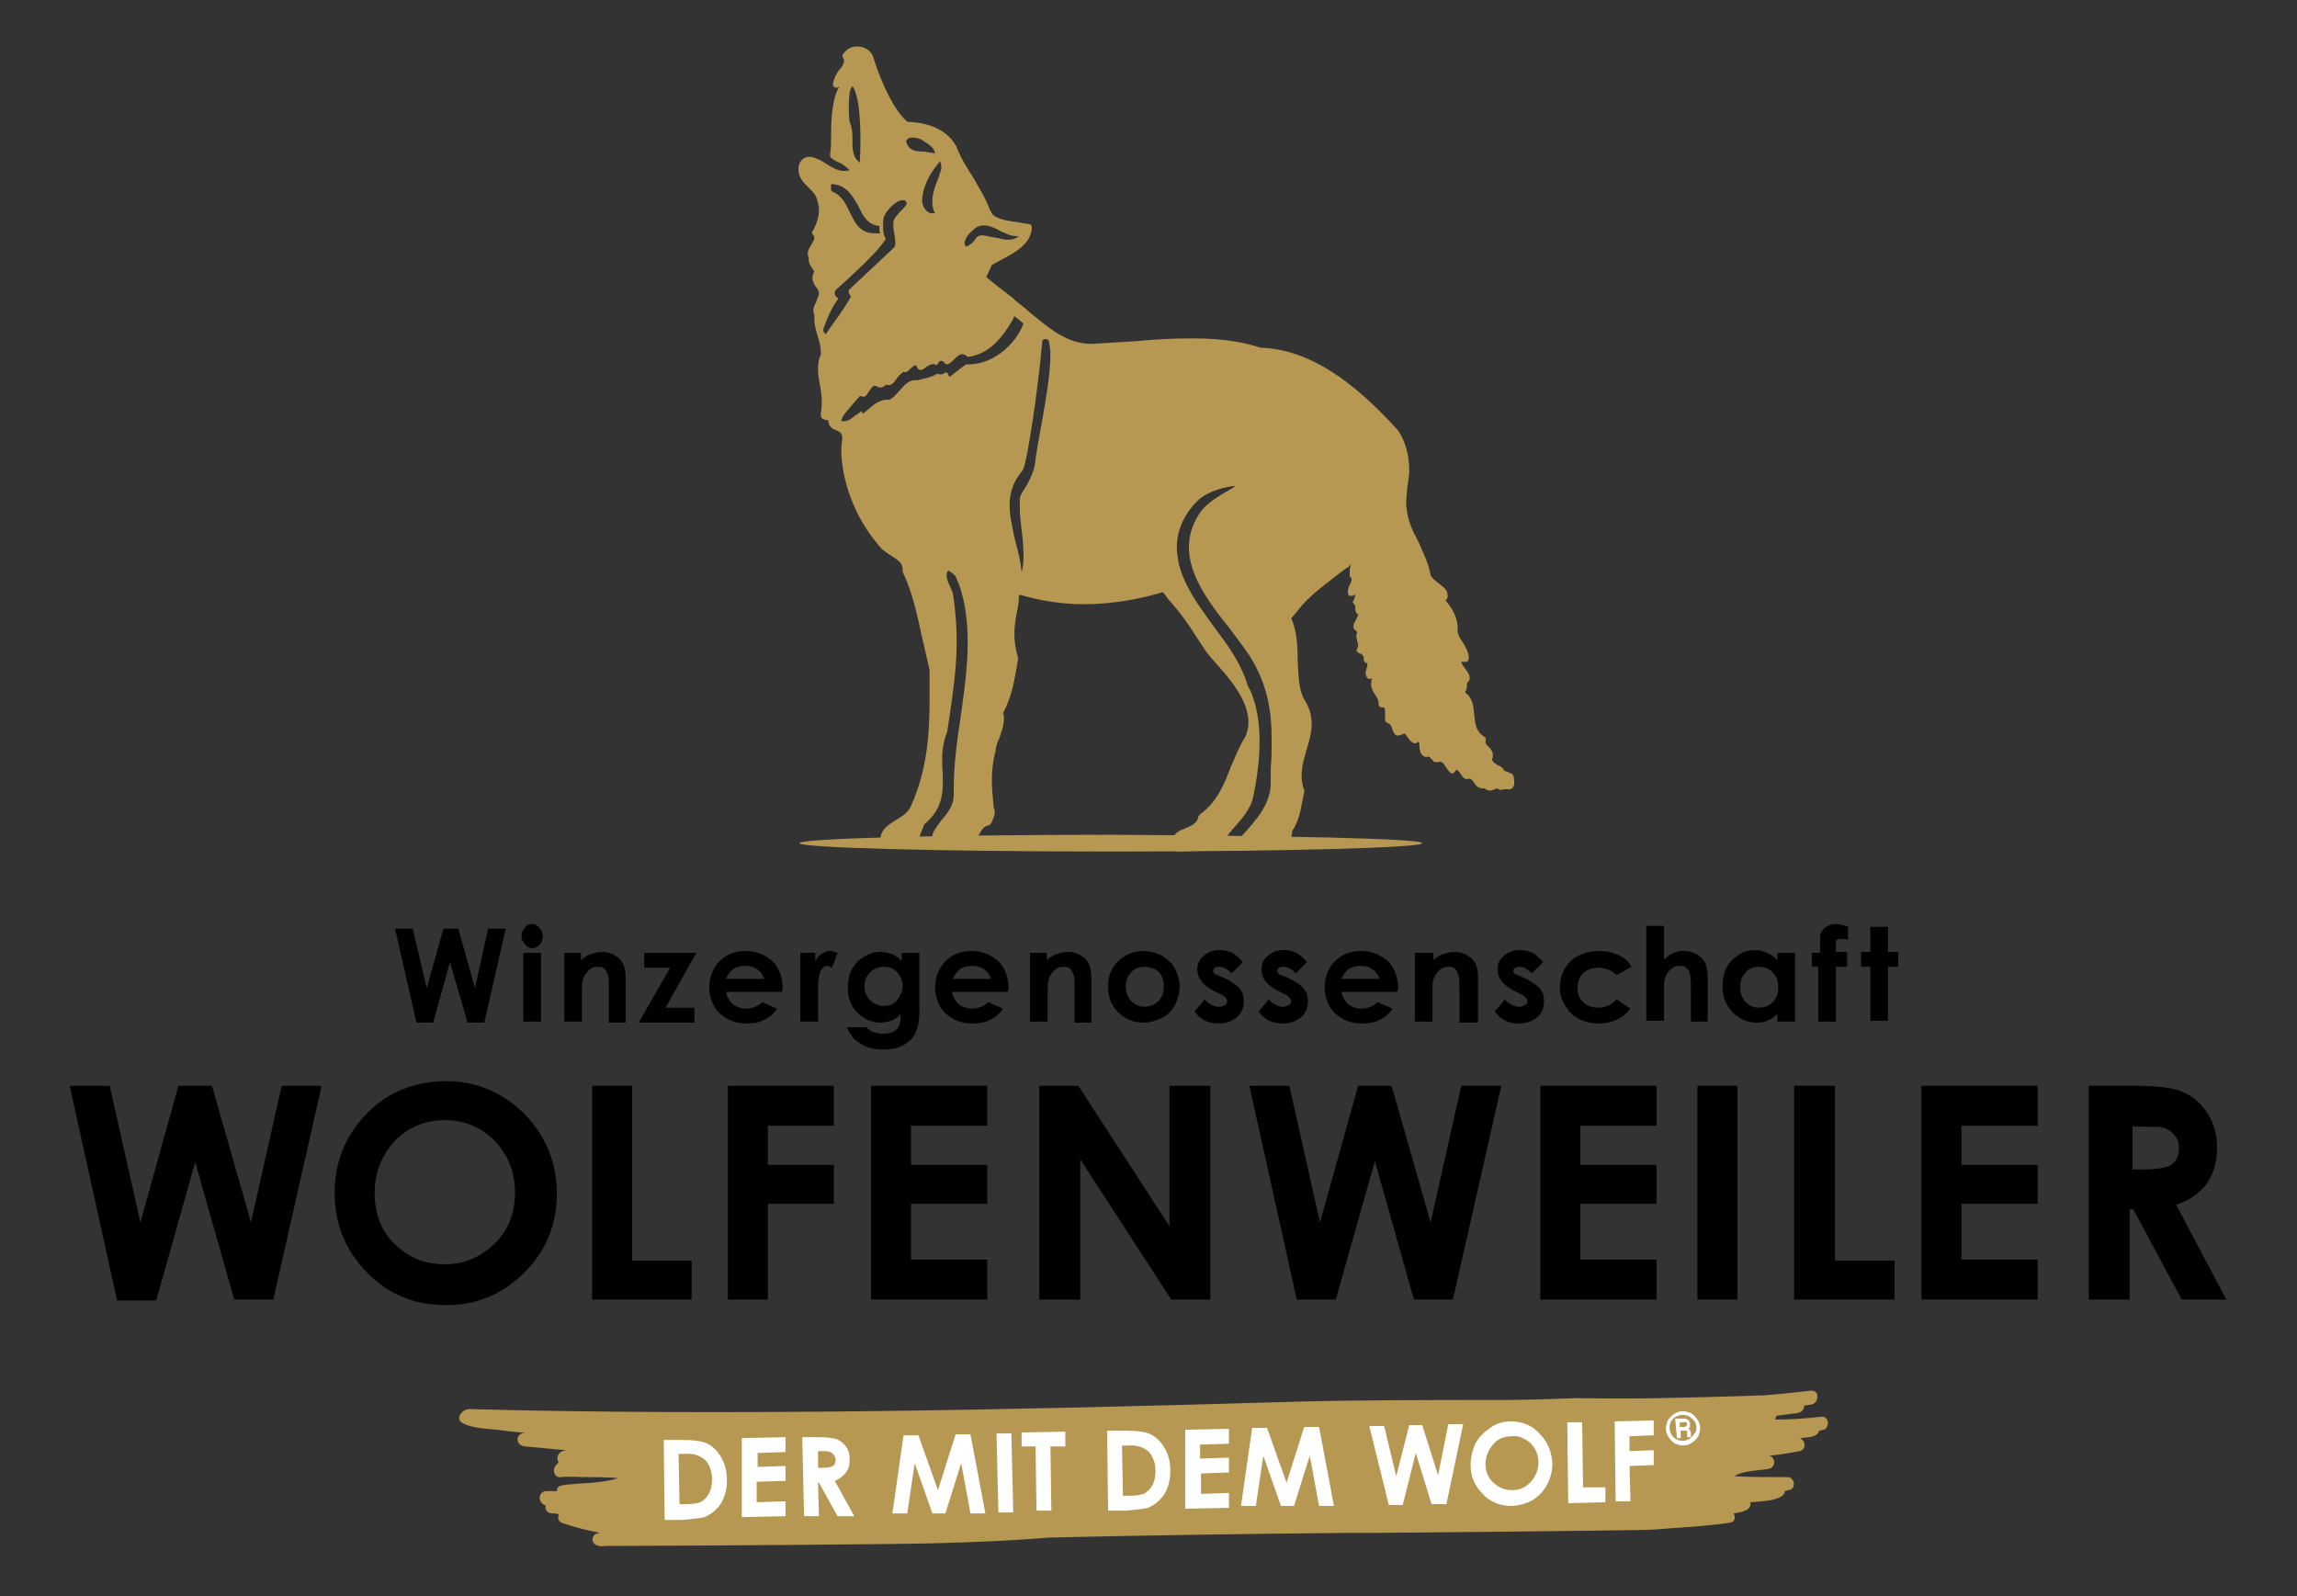 <?xml version="1.0" encoding="utf-8"?>
<!-- Generator: Adobe Illustrator 24.1.3, SVG Export Plug-In . SVG Version: 6.00 Build 0)  -->
<svg version="1.1" id="Ebene_1" xmlns="http://www.w3.org/2000/svg" xmlns:xlink="http://www.w3.org/1999/xlink" x="0px" y="0px"
	 viewBox="0 0 247.1 171.7" style="enable-background:new 0 0 247.1 171.7;" xml:space="preserve">
<rect x="0" y="0" width="247.1" height="171.7" fill="#333333" stroke="none"/>
<style type="text/css">
	.st0{fill:#B69853;}
	.st1{fill:#FFFFFF;}
</style>
<path class="st0" d="M195.9,152.4c-1.6,0.2-3.3,0.3-5,0.3c0.1-0.1,0.2-0.3,0.2-0.4c0.8-0.1,1.5-0.2,2.3-0.3c0.5-0.1,0.7-0.5,0.7-0.8
	c0.2,0,0.5-0.1,0.7-0.1c0.9-0.1,1-1.6,0-1.5c-1,0.1-3.5,0.4-5,0.5c0,0,0,0,0,0c-9.8,0.3-13,0.4-20.2,0.3c0,0-5.2,0.2-7.5,0.2
	c-8.8,0-16.2,0-23.4,0.2c-29.9,0.9-61.1,1.5-87.3,0.8c-0.4,0-1-0.1-1.4,0.1c-0.6,0.3-0.9,1.1-0.2,1.4c0.9,0.5,2.5,0.6,3.6,0.7
	c1.1,0.1,2,0.3,3.1,0.3c-1.1,0.1-1.1,1.4,0,1.5c1.5,0.1,2.9,0.3,4.4,0.4c-0.1,0-0.3,0.1-0.4,0.1c-0.5,0.2-0.7,0.8-0.4,1.2
	c-0.2,0.2-0.4,0.4-0.5,0.7c-0.1,0.4,0.2,1,0.7,0.9c1-0.1,2.1,0,3,0c0.3,0,0.7,0,1,0c0.6,0,2.1,0.1,2.2,0.1c-0.9,0.3-1.8,0.4-2.8,0.5
	c-1.2,0.1-2.2,0.1-3.3,0.3c-0.4,0.1-0.5,0.3-0.5,0.6c-0.4,0-0.7,0-1.1,0c-0.9,0-1,1.2-0.2,1.5c0,0,0.1,0,0.1,0
	c-0.1,0.5,0.2,0.9,0.7,0.9c0.2,0,0.5,0,0.7,0.1c-0.1,0.3-0.1,0.7,0.3,0.9c1.4,0.5,2.7,0.8,4.2,1.1c0,0-0.1,0-0.1,0
	c-1,0.1-1,1.2-0.1,1.4c0.2,0,0.4,0.1,0.6,0c8.8,0,34.3-0.2,35.9-0.3c4.2-0.1,8.3-0.3,12-0.6c8.4-0.2,20.3-0.4,31.8-0.5c1,0,2,0,3,0
	c11-0.1,21.4-0.2,27.8-0.3c1.7,0,3.2-0.1,4.2-0.2c1.6-0.1,4.4-0.3,6.4-0.6c0.6-0.1,0.6-0.6,0.4-1c0.2,0,0.4-0.1,0.6-0.1
	c1.4-0.3,1.2-0.9,1.2-1.1c1.1-0.1,2.2-0.1,3.1-0.5c0.4-0.2,0.6-0.4,0.6-0.7c0.3-0.1,0.5-0.1,0.7-0.2c0.5-0.3,0.3-1.3-0.4-1.3
	c-1.4,0-4.2,0-5.7-0.1c0.8-0.6,2.6-0.6,3.7-0.8c0.8-0.2,0.7-1.3,0-1.4c1.1-0.1,2.2-0.3,3.3-0.5c0.8-0.2,0.6-1.2,0-1.4
	c0.3,0,0.8-0.1,1.1-0.1c0.5-0.1,0.9-0.3,1-0.7c0.3,0,0.1,0,0.4-0.1C196.8,153.8,196.9,152.3,195.9,152.4z"/>
<g>
	<path d="M7.5,116.8h4.3l3.3,14.7l4.1-14.7h3.6l4.2,14.7l3.3-14.7h4.3l-5.2,23h-4.2L21,125l-4.2,14.9h-4.2L7.5,116.8z"/>
	<path d="M48,116.3c3.3,0,6,1.2,8.4,3.5c2.3,2.4,3.5,5.2,3.5,8.6c0,3.4-1.2,6.2-3.5,8.5c-2.3,2.3-5.1,3.5-8.4,3.5
		c-3.5,0-6.3-1.2-8.6-3.6c-2.3-2.4-3.4-5.2-3.4-8.5c0-2.2,0.5-4.2,1.6-6.1c1.1-1.8,2.5-3.3,4.4-4.4C43.8,116.8,45.8,116.3,48,116.3z
		 M47.9,120.5c-2.1,0-3.9,0.7-5.4,2.2c-1.4,1.5-2.2,3.4-2.2,5.6c0,2.5,0.9,4.6,2.7,6c1.4,1.2,3,1.7,4.9,1.7c2.1,0,3.8-0.8,5.3-2.2
		c1.5-1.5,2.2-3.3,2.2-5.5c0-2.2-0.7-4-2.2-5.6C51.8,121.3,50,120.5,47.9,120.5z"/>
	<path d="M63.7,116.8H68v18.8h6.4v4.2H63.7V116.8z"/>
	<path d="M78.3,116.8h11.4v4.3h-7.1v4.2h7.1v4.2h-7.1v10.3h-4.3V116.8z"/>
	<path d="M93.7,116.8h12.5v4.3h-8.2v4.2h8.2v4.2h-8.2v6h8.2v4.3H93.7V116.8z"/>
	<path d="M111.8,116.8h4.2l9.8,15.1v-15.1h4.4v23H126l-9.8-15.1v15.1h-4.4V116.8z"/>
	<path d="M134.4,116.8h4.3l3.3,14.7l4.1-14.7h3.6l4.2,14.7l3.3-14.7h4.3l-5.2,23h-4.2l-4.2-14.9l-4.2,14.9h-4.2L134.4,116.8z"/>
	<path d="M165.7,116.8h12.5v4.3H170v4.2h8.2v4.2H170v6h8.2v4.3h-12.5V116.8z"/>
	<path d="M182.6,116.8h4.3v23h-4.3V116.8z"/>
	<path d="M193,116.8h4.4v18.8h6.4v4.2H193V116.8z"/>
	<path d="M206.7,116.8h12.5v4.3H211v4.2h8.2v4.2H211v6h8.2v4.3h-12.5V116.8z"/>
	<path d="M224.9,116.8h4.6c2.5,0,4.3,0.2,5.4,0.7c1.1,0.5,1.9,1.2,2.6,2.3c0.7,1.1,1,2.3,1,3.7c0,1.5-0.4,2.8-1.1,3.8
		c-0.7,1-1.8,1.8-3.3,2.3l5.4,10.2h-4.8l-5.2-9.7h-0.4v9.7h-4.4V116.8z M229.3,125.8h1.4c1.4,0,2.3-0.2,2.9-0.5
		c0.5-0.4,0.8-1,0.8-1.8c0-0.5-0.1-0.9-0.4-1.3c-0.3-0.4-0.6-0.6-1-0.8c-0.4-0.2-1.2-0.2-2.4-0.2h-1.2V125.8z"/>
</g>
<g>
	<path class="st0" d="M162.7,83.3c-0.1-0.1-0.6-0.3-0.9-0.4c-0.1-0.3-0.4-0.5-0.7-0.6c-0.3-0.2-0.5-0.3-0.6-0.6
		c0.1-0.2,0.1-0.3,0.1-0.5c0-0.4-0.3-0.7-0.5-0.9c-0.2-0.2-0.3-0.3-0.3-0.5c0,0,0,0,0-0.1c0.1-0.2,0-0.4-0.2-0.5
		c-0.8-0.5-0.9-1.3-1-2.2c-0.1-0.9-0.1-1.9-1-2.5c0.1-0.2,0.2-0.4,0.2-0.6c0-0.1,0-0.3,0-0.4c0.1-0.1,0.3-0.3,0.3-0.5
		c0,0,0-0.1,0-0.1c0-0.3-0.2-0.6-0.5-1c-0.2-0.3-0.4-0.5-0.4-0.7c0,0,0.1,0,0.1,0l0.3,0c0.1,0,0.2,0,0.3-0.1
		c0.1-0.1,0.1-0.2,0.1-0.3c0-0.7-0.4-1.3-0.7-1.8c-0.3-0.4-0.5-0.8-0.5-1.2c0-0.1,0-0.1,0-0.3c0-1.1-0.6-2.1-1.3-2.9
		c0.2-0.2,0.3-0.4,0.2-0.7c0-0.5-0.5-0.8-1-1.2c-0.3-0.2-0.6-0.5-0.8-0.8c-0.2-1.3-0.8-2.4-1.3-3.6c-0.6-1.1-1.2-2.3-1.3-3.8
		c-0.1-0.6,0.1-1.9,0.1-2.1c0.1-0.7,0.2-1.3,0.2-1.8c0-1.6-0.4-3.1-1.2-4.3c-3.4-3.7-8.5-8.7-14.8-8.9c-2.1-0.7-4.5-1-7.4-1
		c-2,0-4,0.1-6,0.3c0,0-4.8,0.3-4.9,0.3c-2.3-0.1-3.9-1.2-6.4-3.3c-0.7-0.6-1.3-1.1-1.7-1.4l-0.3-0.3c-0.3-0.2-2.5-1.9-2.8-2.2
		c0.2-0.4,0.5-1.1,0.6-1.3l1.1-0.6c1.3-0.7,3.1-1.6,3.2-3.4c0-0.2-0.1-0.4-0.3-0.4c-0.2,0-1.2-0.2-1.2-0.2c-0.8-0.1-1.7-0.2-2.4-0.6
		c-0.4-0.2-0.4-0.4-0.6-0.7c-0.1-0.2-0.1-0.3-0.2-0.5c-0.4-1-1-1.9-1.6-3c-0.6-0.9-1.3-2-1.8-3.3c-0.9-1.7-2.7-2.6-5.3-2.7
		c-1.9-1.7-3.3-5.7-3.7-7.1c-0.3-0.6-0.9-1-1.7-1c-0.4,0-1,0.1-1.5,0.8c-0.1,0.1-0.1,0.3,0,0.4c0,0.1,0.1,0.2,0.1,0.3
		c0,0.3-0.2,0.7-0.5,1C89.9,8,89.7,8.5,89.6,9c0,0.2,0.1,0.4,0.2,0.4c0.2,0.1,0.4,0,0.5-0.1l0,0c-0.8,1.3-0.9,3.6-0.9,5.6
		c0,0.5,0,1.1-0.1,1.7c0,0.1,0,0.3,0.1,0.4c0.3,0.2,0.6,0.4,0.9,0.5c0.3,0.1,0.8,0.5,1.1,0.8c-1,0.3-1.7-0.2-2.4-0.6
		c-0.3-0.2-0.7-0.5-1.1-0.6c-0.6-0.3-1.3-0.4-1.8,0.3c-0.2,0.3-0.2,0.6-0.2,0.9c0,0.8,0.6,1.4,1.1,1.9c0.3,0.3,0.7,0.7,0.8,1
		c0.2,0.5,0.3,1,0.3,1.4c0,0.7-0.2,1.4-0.7,2.3c-0.1,0.1,0,0.3,0.1,0.4c0.1,0.1,0.1,0.2,0.1,0.3c0,0.2-0.2,0.5-0.3,0.7
		c-0.2,0.3-0.4,0.6-0.4,1c0,0.1,0,0.3,0.1,0.4c0,0.1,0,0.2,0,0.3c0,0.3,0.2,0.6,0.4,0.9l0.2,0.3c-0.1,0.2-0.2,0.4-0.2,0.7
		c0,0.4,0.2,0.7,0.4,1c0.2,0.2,0.3,0.5,0.3,0.7c0,0.2-0.1,0.3-0.2,0.6l-0.1,0.3c-0.1,0.2-0.3,0.5-0.3,0.9c0,0.1,0,0.3,0.1,0.4
		c0,0.2,0,0.3,0,0.5c0,0.7,0.2,1.3,0.4,2c0.2,0.6,0.3,1.1,0.3,1.7c0,0.1,0,0.1,0,0.2C88.1,38.5,88,39,88,39.7c0,0.6,0.1,1.1,0.2,1.7
		c0.1,0.5,0.2,1.2,0.2,1.8c0,0.4,0,0.8-0.1,1.2c0,0,0,0.1,0,0.1l0,0.2c0,0.2,0.1,0.3,0.3,0.4l0.3,0.1c0.1,0,0.2,0,0.2,0
		c0,0.7,0.5,1,0.9,1.1c0.4,0.2,0.6,0.3,0.6,0.8c0,0.4-0.1,0.8-0.1,1.2c0,3.4,1.5,7.4,3.9,10.2c0.4,0.6,0.9,0.9,1.5,1.3
		c0.8,0.5,1.2,0.8,1.2,1.5c0,0.1,0,0.1,0,0.2c1.1,2.3,1.6,4.8,2.1,7.1c0,0,0.8,3.4,0.8,3.5c0,1,0,2,0,3c0,3.6-0.2,7.6-2,11.6
		c-0.3,0.7-0.9,1.1-1.6,1.5c-0.8,0.5-1.7,1-1.7,2.2c0,0.2,0.2,0.4,0.4,0.4c0.4,0,2.4,0.1,2.5,0.1c0.3,0.1,0.5,0.1,0.7,0.1
		c0.1,0,0.2,0,0.2-0.1l0.1-0.4c0.1,0,0.2-0.1,0.2-0.2c0,0,0,0,0,0c0.1-0.2,0.2-0.5,0.3-0.8c0,0,0.3-0.7,0.3-0.8
		c2.1-1.7,2.1-3.7,2-5.7c-0.1-1.4-0.1-2.8,0.5-4.3l0.3-2c0.6-4.2,1.1-7.8,0.3-12.9l-0.2-0.5c-0.3-0.6-0.6-1.3-0.4-1.8
		c0,0,0.1-0.1,0.1-0.1c0.2,0,0.3,0.2,0.5,0.3c0,0,0.3,0.3,0.3,0.3c1,2.2,1.3,4.6,1.3,7.1c0,2.7-0.4,5.5-0.8,8.3
		c-0.4,2.6-0.7,5.1-0.7,7.3c0,0.3,0,0.5,0,0.8c0,1.1-0.6,1.9-1.3,2.7c-0.4,0.6-0.9,1.1-1,1.7h0c0,0.1-0.1,0.3-0.1,0.4l0,0.4
		c0.2,0,1,0,1.7,0.1c0.7,0,1.4,0.1,1.4,0.1c0.2,0,0.3,0.1,0.5,0.1c0.9,0,1.2-0.7,1.5-1.2c0.3-0.5,0.5-0.9,1-1c0.1,0,0.2-0.1,0.3-0.2
		c0.2-0.4,0.4-0.8,0.4-1.2c0-0.2,0-0.4-0.1-0.5c-0.1-1.1-0.2-2.1-0.2-3c0-1,0.1-2,0.4-3.1c0-0.5,0.2-0.9,0.4-1.4
		c0.2-0.6,0.5-1.3,0.5-2.1c0-0.2,0-0.4-0.1-0.6c1-1.8,1.3-3.9,1.6-5.7c0,0,0-0.1,0-0.1c0,0,0-0.1,0-0.1c0,0,0-0.1,0-0.1
		c-0.6-2.1-0.4-3.4,0-5.4c0,0,0.1-0.6,0.1-0.9c0-0.1,0.1-0.1,0-0.2c0,0,0,0,0,0c0,0,0-0.1,0-0.1c0-0.1,0.1-0.1,0.2-0.1
		c2,0.6,4.4,1,6.8,1c2.9,0,5.8-0.5,8.5-1.3c0.2,0.2,0.3,0.4,0.6,0.8c1.2,1.3,2.2,2.7,3,4c0,0,1.1,1.7,1.2,1.8l0.6,0.7
		c1.6,1.8,3.8,4.2,3.8,6.7c0,0.5-0.1,1-0.3,1.5c-0.7,1.1-1.1,2.2-1.6,3.3c-0.7,1.9-1.5,3.8-3.3,5.1c-0.1,0.1-0.2,0.2-0.2,0.3
		c-0.1,0.6-0.6,0.9-1.4,1.2c-0.7,0.3-1.4,0.6-1.4,1.5c0,0.1,0,0.5,0.1,0.7c0.1,0.2,0.3,0.3,0.4,0.3c0.1,0,2.4-0.1,3.6-0.1
		c0.6,0,1,0,1,0h0v-0.4c0.4-0.6,0.9-1.3,1.4-1.9c0.9-1,1.9-2.1,2.2-3.4c0.2-1,0.7-3.4,0.7-6c0-2.1-0.3-4.3-1.3-6.1
		c-0.7-2.4-2.2-4.4-3.7-6.4c-1.5-2.1-3.1-4.2-3.7-6.7c-0.1-0.6-0.2-1.1-0.2-1.7c0-1.9,0.8-3.6,2.2-5c0.9-0.9,2.4-1.4,3.8-1.6l0.3,0
		l-0.3,0.2c-1.2,0.7-2.9,1.6-3.6,2.8c-0.8,1.2-1.1,2.4-1.1,3.6c0,3,2.2,6,4.3,8.6c0.8,1.1,1.6,2.1,2.2,3c2,3.2,2.4,6,2.4,9.2
		c0,0.9,0,1.9-0.1,2.9l0,1.3c0,0.1,0,0.2,0,0.3c0,2.3-1.5,3.9-2.9,5.5c0,0-0.5,0.5-0.6,0.5c0,0-0.3,0.2-0.3,0.7l0,0
		c0,0.2,0.1,0.1,0.1,0.2l0.1,0.4c0.3,0,2.5-0.1,2.5-0.1s2.4-0.1,2.5-0.1c0.1,0,0.3-0.1,0.3-0.2c0.1-0.1,0.2-0.5,0.3-0.7
		c0.2-0.3,0.3-0.6,0.3-0.9c0,0,0-0.1,0-0.1c0.7-1,0.9-2.2,1.1-3.2c0,0,0.1-0.7,0.2-0.9c0-0.1,0-0.2,0-0.3c-0.6-1.6-0.1-3.1,0.3-4.5
		c0.5-1.6,0.9-3.3-0.2-5.1c-0.7-1.1-0.7-2.6-0.8-4.3c0-1.6-0.1-3.3-0.7-4.6c0,0,0.1-0.1,0.1-0.1c0.2-0.2,0.4-0.5,0.6-0.7
		c1-1.4,2.8-2.7,4.2-3.8c0,0,1-0.8,1.1-0.8c0,0,0,0,0,0c0.2-0.1,0.3-0.3,0.4-0.4c0,0.2-0.1,0.4-0.1,0.7l0,0.2c0,0,0,0.2,0,0.3
		c0,0.1,0,0.2,0.1,0.2c0.1,0.1,0.1,0.2,0.1,0.2c0,0.2-0.1,0.4-0.2,0.6c-0.1,0.2-0.2,0.5-0.2,0.7c0,0.1,0,0.2,0,0.2
		c0,0.1,0.1,0.3,0.3,0.3c0.1,0,0.3,0,0.4-0.1c0,0,0.1-0.1,0.1-0.1c0,0.1,0,0.3-0.1,0.4c0,0,0,0.2-0.1,0.3c-0.1,0.1-0.1,0.2,0,0.3
		c0,0,0,0.1,0.1,0.1c0,0.1,0.1,0.1,0.1,0.3c0,0,0,0.1,0,0.1c0,0.2,0,0.5,0.3,0.7l0,0.1c0,0,0,0,0,0l-0.2,0.4
		c-0.1,0.2-0.3,0.5-0.3,0.8c0,0.1,0,0.2,0.1,0.3c0.1,0.1,0.2,0.2,0.3,0.3c0,0.1-0.1,0.3-0.1,0.4c0,0.2,0.1,0.4,0.1,0.6
		c0.1,0.2,0.1,0.3,0.1,0.4c0,0,0,0.1-0.1,0.4c-0.1,0.1-0.1,0.2,0,0.3c0.1,0.1,0.2,0.2,0.3,0.2c0.1,0,0.2,0.1,0.3,0.2
		c0.1,0.1,0.1,0.2,0.1,0.4c0,0.2,0.1,0.3,0.2,0.4l0,0.1l0.1-0.1c0,0,0.1,0,0.1,0c0,0,0,0.1,0,0.1c0,0.1,0,0.3-0.1,0.5
		c0,0.2-0.1,0.3-0.1,0.5c0,0.2,0.1,0.3,0.1,0.4c0.1,0.2,0.3,0.3,0.5,0.2c0,0,0.1,0,0.1,0c-0.1,0.2-0.1,0.4-0.1,0.6
		c0,0.4,0.2,0.8,0.4,1.1c0.2,0.3,0.4,0.6,0.4,0.9c0,0,0,0.1,0,0.1c0,0.1,0,0.2,0.1,0.3c0.1,0.1,0.2,0.1,0.3,0.1c0,0,0.1,0,0.2,0
		c0.1,0.2,0.1,0.3,0.1,0.6l0,0.7c0,0.2,0.1,0.3,0.3,0.4c0.3,0.1,0.4,0.3,0.5,0.7c0,0,0.1,0.3,0.2,0.4c0.1,0.2,0.3,0.3,0.5,0.2
		c0.1,0,0.4-0.1,0.6-0.2c0.1,0.1,0.2,0.2,0.3,0.4l0.1,0.1c0.1,0.2,0.3,0.4,0.5,0.5c0.1,0.1,0.3,0.1,0.4,0c0.1-0.1,0.2-0.1,0.2-0.1
		c0.1,0.1,0.1,0.3,0.1,0.5c0,0.4,0.1,0.8,0.4,1c0.1,0.1,0.3,0.2,0.5,0.1c0.1,0,0.1,0,0.1,0c0.1,0,0.2,0.1,0.2,0.2
		c0,0,0.3,0.2,0.3,0.3c0.1,0.1,0.2,0.1,0.4,0.1c0.5-0.2,0.7,0.1,1,0.6c0,0,0.2,0.3,0.3,0.4c0.1,0.1,0.2,0.2,0.3,0.2
		c0.1,0,0.3-0.1,0.3-0.2l0.1-0.1c0,0,0.1-0.1,0.1-0.1c0.3,0.2,0.4,0.4,0.6,0.7c0,0,0,0.1,0.1,0.1c0.1,0.2,0.3,0.2,0.5,0.2
		c0.3-0.1,0.4,0,0.6,0.3c0.2,0.3,0.5,0.8,1.2,0.7c0.3,0.3,0.7,0.3,1.1,0.1c0.2-0.1,0.3-0.1,0.4,0c0.2,0.1,0.4,0.1,0.5,0
		c0,0,0,0,0.2,0l0.1,0c0.3,0,0.6,0.1,0.8-0.3c0.1-0.1,0.1-0.2,0.1-0.3C162.9,83.5,162.8,83.4,162.7,83.3z M104,25.5l0.2-0.3
		c0.4-0.4,0.8-0.8,1.2-0.9c0.8-0.2,1.6,0.2,2.3,0.6c0.5,0.2,1,0.5,1.6,0.5l0.3,0l-0.3,0.2c-0.6,0.3-1.3,0.2-2,0c0,0-0.6-0.1-0.6-0.1
		c-0.6-0.1-1.3-0.4-1.7,0.1c-0.3,0.5-0.7,0.8-1,0.9c-0.1,0-0.1,0-0.1,0C103.6,26.1,103.9,25.7,104,25.5z M101.1,17.3
		c0,0,0.3,0.6,0.1,1.1C101,18.8,101,19,101,19c-0.5,1.3-1,2.5-0.5,3.8l0.1,0.1c0,0-0.3,0.1-0.6,0c-0.3-0.1-0.6-0.5-0.7-0.8
		c0,0-0.1-0.2-0.1-0.5c0-1.3,0.7-2.8,1.8-4.1L101.1,17.3z M97.7,14.9c0.1-0.1,0.3-0.1,0.5-0.1c0.3,0,0.7,0.1,0.9,0.2l0.6,0.4
		c0.3,0.2,0.6,0.4,0.8,0.8l0.1,0.3l-1.2-0.2c-0.7,0-1.6,0-1.9-1C97.4,15.1,97.7,14.9,97.7,14.9z M91.4,13.1
		c-0.1-0.4-0.2-3.2,0.2-3.7l0.1-0.1l0.1,0.1c0.9,1.6,0.8,6.2,0.7,7.9l0,0.2l-0.1-0.1c-0.7-0.5-0.7-1.5-0.7-2.4c0-0.5,0-1.1-0.2-1.6
		L91.4,13.1z M89.5,19.8c1.6,0.1,2.2,1.3,2.8,2.3c0.5,1,0.9,2,2.2,2.2l0.1,0c0,0,0,0.2,0,0.4c0,0.2,0.1,0.4,0.1,0.4l-0.2,0
		c-0.2,0-0.2,0-0.4,0c-1.6,0-2.1-1.1-2.7-2.3C91,22,90.6,21,89.5,20.6c0,0,0,0,0,0c-0.1-0.1-0.1-0.2-0.1-0.2s0-0.4,0-0.5
		C89.4,19.8,89.5,19.8,89.5,19.8z M89.7,34.7L88.8,36c0,0,0-0.1-0.1-0.2c-0.1-0.1-0.2-0.2-0.1-0.5c0.4-1.1,0.8-2.1,1.6-3.2
		c-0.2-0.1-0.3-0.2-0.4-0.4c0,0,0-0.1,0-0.1c0-0.1,0-0.3,0.1-0.4l1-0.9c1.6-1.5,3.4-3.1,4.4-4.6C95.1,25.4,95,25,95,24.5
		c0-0.4,0-1,0.1-1.2l0.2-0.4c0.5-0.7,1.4-1.6,2.1-1.3l0.1,0.1c0.2,0.3-0.4,0.8-0.7,1.1l-0.5,0.6c-0.2,0.3-0.2,0.5-0.2,0.8
		c0,0.3,0,0.6,0.1,0.8c0,0.3,0.1,0.6,0.1,0.8c0,0.4,0.1,0.7-0.3,1c0,0-4.7,4.4-4.7,4.4c0,0.1,0,0.1,0,0.2c0,0.2,0.1,0.3,0.2,0.4
		l0,0.1l0,0.1C90.9,33,90.3,33.9,89.7,34.7z M103.9,39.2l-1.7,1.3l-0.1,0l-0.2-0.4c-0.1-0.1-0.3,0-0.4,0.1c-0.2,0.1-0.5,0.1-0.7,0
		c-0.4,0.3-0.9,0.4-1.3,0.5c0,0-0.7,0.2-0.8,0.2c-0.9-0.1-1.4,0.5-2,1.2c-0.3,0.3-0.6,0.7-1,0.9c-1-0.1-1.7,0.5-2.5,1.2l-0.4,0.3
		c0,0-0.1-0.2-0.1-0.3c-0.1,0.1-0.7,0.5-0.7,0.5c-0.4,0.3-0.8,0.7-1.4,0.6l-0.1,0l0-0.1c0.2-0.6,0.8-1.2,1.3-1.8l0.7-0.8l0.1,0
		c0.4,0.2,0.6,0,0.8-0.4c0.2-0.2,0.3-0.5,0.6-0.7l0.1,0l0.1,0c0.4,0.3,0.8,0.2,1.1-0.1l0,0l0.1,0c0.4,0.1,0.7-0.1,1-0.6
		c0.2-0.3,0.5-0.6,0.8-0.8l0,0l0,0c0.3,0.1,0.4,0,0.7-0.3c0.2-0.2,0.4-0.4,0.6-0.4l0.1,0l0,0.1c0.1,0.3,0.3,0.4,0.4,0.4
		c0.2,0,0.4-0.1,0.6-0.3c0.3-0.2,0.6-0.4,1-0.3c0.1,0.1,0.1,0.1,0.1,0.1c0.1,0,0.1-0.1,0.2-0.2c0.1-0.2,0.3-0.4,0.6-0.2
		c0.1,0.2,0.3,0.3,0.4,0.3c0.2,0,0.5-0.3,0.7-0.5c0.3-0.3,0.6-0.6,0.9-0.6c0.2,0,0.4,0.1,0.6,0.3c2.4-0.3,3.8-2.2,4.9-4.1
		c0-0.1,0.1-0.2,0.1-0.3c0.3,0.2,1,0.8,1,0.8C109.6,36.3,107.4,39.3,103.9,39.2z M112.1,45.3c-0.3,1.6-0.6,3.2-0.8,4.8v0
		c-0.2,0.9-0.6,1.7-1.1,2.5c0,0-0.5,0.7-0.5,1.1c0,0.3,0,0.4,0,0.8c0,0.8,0.1,1.7,0.2,2.5c0.1,0.8,0.2,1.7,0.2,2.6
		c0,0.6,0,1.3-0.2,1.9l0,0.1l0,0l-0.1-0.9c-0.2-1.2-0.4-1.7-0.7-3c-0.5-2.5-1.1-4.7,0.9-7.1c0.5-0.6,1.7-9.1,2.1-13.6
		c0,0,0-0.1,0-0.2c0-0.1,0.1-0.4,0.5-0.3c0.2,0,0.3,0.3,0.3,0.6c0,0,0.1,0.6,0.1,0.8C113,40.4,112.5,42.9,112.1,45.3z"/>
	<path class="st0" d="M153,90.7c0,0.5-15,0.9-33.5,0.9C101,91.6,86,91.2,86,90.7c0-0.5,15-0.9,33.5-0.9C138,89.9,153,90.2,153,90.7z
		"/>
</g>
<g>
	<path d="M42.5,99.9h1.9l1.5,6.4l1.8-6.4h1.6l1.8,6.4l1.4-6.4h1.9l-2.3,10.1h-1.8l-1.9-6.5l-1.8,6.5h-1.8L42.5,99.9z"/>
	<path d="M57.2,99.4c0.3,0,0.6,0.1,0.8,0.4c0.2,0.2,0.4,0.5,0.4,0.9c0,0.3-0.1,0.6-0.3,0.9c-0.2,0.2-0.5,0.4-0.8,0.4
		c-0.3,0-0.6-0.1-0.8-0.4c-0.2-0.2-0.4-0.5-0.4-0.9c0-0.3,0.1-0.6,0.3-0.8C56.6,99.5,56.9,99.4,57.2,99.4z M56.3,102.5h1.9v7.4h-1.9
		V102.5z"/>
	<path d="M60.6,102.5h1.9v0.8c0.4-0.4,0.8-0.6,1.2-0.7c0.3-0.1,0.7-0.2,1.1-0.2c0.7,0,1.4,0.3,1.9,0.8c0.4,0.4,0.6,1.1,0.6,1.9v4.9
		h-1.8v-3.3c0-0.9,0-1.5-0.1-1.8c-0.1-0.3-0.2-0.5-0.4-0.7c-0.2-0.2-0.4-0.2-0.7-0.2c-0.4,0-0.7,0.1-1,0.4c-0.3,0.3-0.5,0.6-0.6,1
		c-0.1,0.2-0.1,0.7-0.1,1.5v3h-1.9V102.5z"/>
	<path d="M69.2,102.5h5.7l-3.3,5.9h3.1v1.6h-6l3.4-5.9h-2.8V102.5z"/>
	<path d="M84.1,106.7h-6c0.1,0.5,0.3,0.9,0.7,1.3c0.4,0.3,0.9,0.5,1.4,0.5c0.7,0,1.3-0.2,1.8-0.7l1.6,0.7c-0.4,0.6-0.9,1-1.4,1.2
		c-0.5,0.3-1.2,0.4-1.9,0.4c-1.2,0-2.1-0.4-2.9-1.1c-0.7-0.7-1.1-1.7-1.1-2.8c0-1.1,0.4-2.1,1.1-2.8c0.7-0.7,1.6-1.1,2.8-1.1
		c1.2,0,2.1,0.4,2.9,1.1c0.7,0.7,1.1,1.7,1.1,3L84.1,106.7z M82.2,105.3c-0.1-0.4-0.4-0.8-0.7-1c-0.4-0.3-0.8-0.4-1.3-0.4
		c-0.5,0-1,0.1-1.4,0.4c-0.2,0.2-0.5,0.5-0.7,1H82.2z"/>
	<path d="M86.1,102.5h1.6v0.9c0.2-0.4,0.4-0.6,0.7-0.8s0.6-0.3,0.9-0.3c0.2,0,0.5,0.1,0.8,0.2l-0.6,1.6c-0.2-0.1-0.4-0.2-0.5-0.2
		c-0.3,0-0.5,0.2-0.7,0.5c-0.2,0.4-0.3,1.1-0.3,2.1l0,0.4v3h-1.9V102.5z"/>
	<path d="M97,102.5h1.9v6.4c0,1.3-0.3,2.2-0.8,2.8c-0.7,0.8-1.7,1.2-3.1,1.2c-0.7,0-1.3-0.1-1.8-0.3c-0.5-0.2-0.9-0.5-1.3-0.8
		c-0.3-0.4-0.6-0.8-0.8-1.3h2.1c0.2,0.2,0.4,0.4,0.7,0.5c0.3,0.1,0.6,0.2,1,0.2c0.5,0,0.9-0.1,1.2-0.2c0.3-0.2,0.5-0.4,0.6-0.6
		c0.1-0.2,0.2-0.7,0.2-1.3c-0.3,0.3-0.7,0.6-1,0.7c-0.4,0.1-0.8,0.2-1.2,0.2c-1,0-1.8-0.4-2.5-1.1c-0.7-0.7-1-1.6-1-2.7
		c0-1.2,0.4-2.1,1.1-2.8c0.7-0.6,1.4-1,2.4-1c0.4,0,0.8,0.1,1.2,0.2c0.4,0.2,0.8,0.4,1.1,0.8V102.5z M95.1,104
		c-0.6,0-1.1,0.2-1.5,0.6c-0.4,0.4-0.6,0.9-0.6,1.5c0,0.6,0.2,1.1,0.6,1.5c0.4,0.4,0.9,0.6,1.5,0.6c0.6,0,1.1-0.2,1.4-0.6
		s0.6-0.9,0.6-1.5c0-0.6-0.2-1.1-0.6-1.5C96.2,104.2,95.7,104,95.1,104z"/>
	<path d="M108.4,106.7h-6c0.1,0.5,0.3,0.9,0.7,1.3c0.4,0.3,0.9,0.5,1.4,0.5c0.7,0,1.3-0.2,1.8-0.7l1.6,0.7c-0.4,0.6-0.9,1-1.4,1.2
		c-0.5,0.3-1.2,0.4-1.9,0.4c-1.2,0-2.1-0.4-2.9-1.1c-0.7-0.7-1.1-1.7-1.1-2.8c0-1.1,0.4-2.1,1.1-2.8c0.7-0.7,1.6-1.1,2.8-1.1
		c1.2,0,2.1,0.4,2.9,1.1c0.7,0.7,1.1,1.7,1.1,3L108.4,106.7z M106.6,105.3c-0.1-0.4-0.4-0.8-0.7-1c-0.4-0.3-0.8-0.4-1.3-0.4
		c-0.5,0-1,0.1-1.4,0.4c-0.2,0.2-0.5,0.5-0.7,1H106.6z"/>
	<path d="M110.7,102.5h1.9v0.8c0.4-0.4,0.8-0.6,1.2-0.7c0.3-0.1,0.7-0.2,1.1-0.2c0.7,0,1.4,0.3,1.9,0.8c0.4,0.4,0.6,1.1,0.6,1.9v4.9
		h-1.8v-3.3c0-0.9,0-1.5-0.1-1.8c-0.1-0.3-0.2-0.5-0.4-0.7c-0.2-0.2-0.4-0.2-0.7-0.2c-0.4,0-0.7,0.1-1,0.4c-0.3,0.3-0.5,0.6-0.6,1
		c-0.1,0.2-0.1,0.7-0.1,1.5v3h-1.9V102.5z"/>
	<path d="M123,102.3c0.7,0,1.4,0.2,2,0.5c0.6,0.4,1.1,0.8,1.4,1.4c0.3,0.6,0.5,1.3,0.5,1.9c0,0.7-0.2,1.4-0.5,2s-0.8,1.1-1.4,1.4
		c-0.6,0.3-1.3,0.5-2,0.5c-1.1,0-2-0.4-2.7-1.1c-0.8-0.8-1.1-1.7-1.1-2.8c0-1.2,0.4-2.1,1.3-2.9C121.2,102.6,122.1,102.3,123,102.3z
		 M123.1,104c-0.6,0-1.1,0.2-1.4,0.6c-0.4,0.4-0.6,0.9-0.6,1.5c0,0.6,0.2,1.2,0.6,1.6c0.4,0.4,0.9,0.6,1.4,0.6
		c0.6,0,1.1-0.2,1.5-0.6c0.4-0.4,0.6-0.9,0.6-1.6s-0.2-1.2-0.6-1.6C124.2,104.2,123.7,104,123.1,104z"/>
	<path d="M133.7,103.5l-1.2,1.2c-0.5-0.5-0.9-0.7-1.3-0.7c-0.2,0-0.4,0-0.5,0.1c-0.1,0.1-0.2,0.2-0.2,0.3c0,0.1,0,0.2,0.1,0.3
		c0.1,0.1,0.3,0.2,0.6,0.3l0.7,0.3c0.7,0.4,1.2,0.7,1.5,1.1c0.3,0.4,0.4,0.8,0.4,1.3c0,0.7-0.2,1.2-0.7,1.7c-0.5,0.4-1.1,0.7-2,0.7
		c-1.1,0-2-0.4-2.6-1.3l1.1-1.3c0.2,0.3,0.5,0.5,0.8,0.6c0.3,0.2,0.6,0.2,0.8,0.2c0.2,0,0.4-0.1,0.6-0.2c0.2-0.1,0.2-0.3,0.2-0.4
		c0-0.3-0.3-0.6-0.8-0.8l-0.6-0.3c-1.2-0.6-1.8-1.4-1.8-2.3c0-0.6,0.2-1.1,0.7-1.5c0.5-0.4,1-0.6,1.7-0.6c0.5,0,0.9,0.1,1.4,0.3
		C133,102.8,133.4,103.1,133.7,103.5z"/>
	<path d="M140.6,103.5l-1.2,1.2c-0.5-0.5-0.9-0.7-1.3-0.7c-0.2,0-0.4,0-0.5,0.1c-0.1,0.1-0.2,0.2-0.2,0.3c0,0.1,0,0.2,0.1,0.3
		c0.1,0.1,0.3,0.2,0.6,0.3l0.7,0.3c0.7,0.4,1.2,0.7,1.5,1.1c0.3,0.4,0.4,0.8,0.4,1.3c0,0.7-0.2,1.2-0.7,1.7c-0.5,0.4-1.1,0.7-2,0.7
		c-1.1,0-2-0.4-2.6-1.3l1.1-1.3c0.2,0.3,0.5,0.5,0.8,0.6c0.3,0.2,0.6,0.2,0.8,0.2c0.2,0,0.4-0.1,0.6-0.2c0.2-0.1,0.2-0.3,0.2-0.4
		c0-0.3-0.3-0.6-0.8-0.8l-0.6-0.3c-1.2-0.6-1.8-1.4-1.8-2.3c0-0.6,0.2-1.1,0.7-1.5c0.5-0.4,1-0.6,1.7-0.6c0.5,0,0.9,0.1,1.4,0.3
		C139.9,102.8,140.3,103.1,140.6,103.5z"/>
	<path d="M150.3,106.7h-6c0.1,0.5,0.3,0.9,0.7,1.3c0.4,0.3,0.9,0.5,1.4,0.5c0.7,0,1.3-0.2,1.8-0.7l1.6,0.7c-0.4,0.6-0.9,1-1.4,1.2
		c-0.5,0.3-1.2,0.4-1.9,0.4c-1.2,0-2.1-0.4-2.9-1.1c-0.7-0.7-1.1-1.7-1.1-2.8c0-1.1,0.4-2.1,1.1-2.8c0.7-0.7,1.6-1.1,2.8-1.1
		c1.2,0,2.1,0.4,2.9,1.1c0.7,0.7,1.1,1.7,1.1,3L150.3,106.7z M148.4,105.3c-0.1-0.4-0.4-0.8-0.7-1c-0.4-0.3-0.8-0.4-1.3-0.4
		c-0.5,0-1,0.1-1.4,0.4c-0.2,0.2-0.5,0.5-0.7,1H148.4z"/>
	<path d="M152.3,102.5h1.9v0.8c0.4-0.4,0.8-0.6,1.2-0.7c0.3-0.1,0.7-0.2,1.1-0.2c0.7,0,1.4,0.3,1.9,0.8c0.4,0.4,0.6,1.1,0.6,1.9v4.9
		H157v-3.3c0-0.9,0-1.5-0.1-1.8c-0.1-0.3-0.2-0.5-0.4-0.7c-0.2-0.2-0.4-0.2-0.7-0.2c-0.4,0-0.7,0.1-1,0.4c-0.3,0.3-0.5,0.6-0.6,1
		c-0.1,0.2-0.1,0.7-0.1,1.5v3h-1.9V102.5z"/>
	<path d="M166,103.5l-1.2,1.2c-0.5-0.5-0.9-0.7-1.3-0.7c-0.2,0-0.4,0-0.5,0.1s-0.2,0.2-0.2,0.3c0,0.1,0,0.2,0.1,0.3
		c0.1,0.1,0.3,0.2,0.6,0.3l0.7,0.3c0.7,0.4,1.2,0.7,1.5,1.1c0.3,0.4,0.4,0.8,0.4,1.3c0,0.7-0.2,1.2-0.7,1.7c-0.5,0.4-1.1,0.7-2,0.7
		c-1.1,0-2-0.4-2.6-1.3l1.1-1.3c0.2,0.3,0.5,0.5,0.8,0.6c0.3,0.2,0.6,0.2,0.8,0.2c0.2,0,0.4-0.1,0.6-0.2c0.2-0.1,0.2-0.3,0.2-0.4
		c0-0.3-0.3-0.6-0.8-0.8l-0.6-0.3c-1.2-0.6-1.8-1.4-1.8-2.3c0-0.6,0.2-1.1,0.7-1.5c0.5-0.4,1-0.6,1.7-0.6c0.5,0,0.9,0.1,1.4,0.3
		C165.3,102.8,165.7,103.1,166,103.5z"/>
	<path d="M175.5,104l-1.6,0.9c-0.3-0.3-0.6-0.5-0.9-0.6c-0.3-0.1-0.6-0.2-1-0.2c-0.7,0-1.3,0.2-1.7,0.6c-0.4,0.4-0.6,0.9-0.6,1.6
		c0,0.6,0.2,1.1,0.6,1.5c0.4,0.4,1,0.6,1.6,0.6c0.8,0,1.5-0.3,2-0.9l1.5,1c-0.8,1-1.9,1.6-3.4,1.6c-1.3,0-2.3-0.4-3.1-1.2
		c-0.7-0.8-1.1-1.7-1.1-2.7c0-0.7,0.2-1.4,0.5-2c0.4-0.6,0.9-1.1,1.5-1.4c0.6-0.3,1.4-0.5,2.2-0.5c0.7,0,1.4,0.1,2,0.4
		C174.7,103,175.2,103.4,175.5,104z"/>
	<path d="M177.1,99.6h1.9v3.6c0.4-0.3,0.7-0.6,1.1-0.7c0.4-0.2,0.7-0.2,1.1-0.2c0.7,0,1.4,0.3,1.9,0.8c0.4,0.4,0.6,1.1,0.6,1.9v4.9
		h-1.8v-3.3c0-0.9,0-1.4-0.1-1.8s-0.2-0.5-0.4-0.7c-0.2-0.2-0.4-0.2-0.7-0.2c-0.4,0-0.7,0.1-1,0.4c-0.3,0.3-0.5,0.6-0.6,1
		c-0.1,0.2-0.1,0.7-0.1,1.5v3h-1.9V99.6z"/>
	<path d="M191.2,102.5h1.9v7.4h-1.9v-0.8c-0.4,0.3-0.7,0.6-1.1,0.7c-0.4,0.2-0.8,0.2-1.2,0.2c-1,0-1.8-0.4-2.5-1.1
		c-0.7-0.7-1.1-1.7-1.1-2.8c0-1.1,0.3-2.1,1-2.8c0.7-0.7,1.5-1.1,2.5-1.1c0.4,0,0.9,0.1,1.3,0.3c0.4,0.2,0.8,0.4,1.1,0.8V102.5z
		 M189.2,104c-0.6,0-1.1,0.2-1.4,0.6c-0.4,0.4-0.6,0.9-0.6,1.6c0,0.6,0.2,1.2,0.6,1.6c0.4,0.4,0.9,0.6,1.4,0.6
		c0.6,0,1.1-0.2,1.5-0.6c0.4-0.4,0.6-0.9,0.6-1.6c0-0.6-0.2-1.2-0.6-1.6C190.3,104.2,189.8,104,189.2,104z"/>
	<path d="M195.1,102.5h0.7c0-1,0-1.6,0-1.7c0-0.4,0.2-0.7,0.5-1c0.3-0.2,0.7-0.4,1.2-0.4c0.4,0,0.8,0.1,1.3,0.3v1.4
		c-0.3-0.1-0.5-0.1-0.7-0.1c-0.2,0-0.4,0-0.5,0.1c-0.1,0.1-0.1,0.2-0.1,0.4l0,0.9h1.2v1.6h-1.2v5.9h-1.9v-5.9h-0.7V102.5z"/>
	<path d="M201.2,99.7h1.9v2.7h1.1v1.6h-1.1v5.8h-1.9v-5.8h-1v-1.6h1V99.7z"/>
</g>
<g>
	<path class="st1" d="M71.4,154.9l1.9,0c1.2,0,2.2,0.1,2.8,0.4c0.6,0.3,1.1,0.8,1.5,1.5c0.4,0.7,0.6,1.5,0.6,2.4
		c0,0.7-0.1,1.3-0.3,1.8c-0.2,0.6-0.5,1-0.9,1.4c-0.4,0.4-0.8,0.6-1.2,0.8c-0.4,0.1-1.2,0.2-2.3,0.3l-2,0L71.4,154.9z M73,156.4
		l0.1,5.4l0.8,0c0.7,0,1.3-0.1,1.6-0.3c0.3-0.2,0.6-0.5,0.8-0.9c0.2-0.4,0.3-0.9,0.3-1.5c0-0.9-0.3-1.6-0.8-2.1
		c-0.5-0.4-1.2-0.7-2.2-0.6L73,156.4z"/>
	<path class="st1" d="M79.8,154.7l4.7-0.1l0,1.6l-3,0.1l0,1.5l3-0.1l0,1.6l-3.1,0.1l0,2.2l3.1-0.1l0,1.6l-4.7,0.1L79.8,154.7z"/>
	<path class="st1" d="M86.3,154.6l1.7,0c0.9,0,1.6,0.1,2,0.2c0.4,0.2,0.7,0.4,1,0.8c0.3,0.4,0.4,0.8,0.4,1.4c0,0.6-0.1,1-0.4,1.4
		c-0.3,0.4-0.7,0.7-1.2,0.9l2.1,3.8l-1.8,0l-2-3.6l-0.1,0l0.1,3.6l-1.6,0L86.3,154.6z M88,157.9l0.5,0c0.5,0,0.9-0.1,1.1-0.2
		c0.2-0.1,0.3-0.4,0.3-0.7c0-0.2-0.1-0.3-0.2-0.5c-0.1-0.1-0.2-0.2-0.4-0.3c-0.2-0.1-0.5-0.1-0.9-0.1l-0.4,0L88,157.9z"/>
	<path class="st1" d="M97.2,154.4l1.6,0l2.1,5.9l1.9-6l1.6,0l1.6,8.5l-1.6,0l-1-5.4l-1.7,5.4l-1.4,0l-1.9-5.4l-0.8,5.4l-1.6,0
		L97.2,154.4z"/>
	<path class="st1" d="M107.2,154.2l1.6,0l0.2,8.5l-1.6,0L107.2,154.2z"/>
	<path class="st1" d="M109.9,154.1l4.7-0.1l0,1.6l-1.6,0l0.1,6.9l-1.6,0l-0.1-6.9l-1.5,0L109.9,154.1z"/>
	<path class="st1" d="M119.1,153.9l1.9,0c1.2,0,2.2,0.1,2.8,0.4c0.6,0.3,1.1,0.8,1.5,1.5c0.4,0.7,0.6,1.5,0.6,2.4
		c0,0.7-0.1,1.3-0.3,1.8c-0.2,0.6-0.5,1-0.9,1.4c-0.4,0.4-0.8,0.6-1.2,0.8c-0.4,0.1-1.2,0.2-2.3,0.3l-2,0L119.1,153.9z M120.7,155.5
		l0.1,5.4l0.8,0c0.7,0,1.3-0.1,1.6-0.3c0.3-0.2,0.6-0.5,0.8-0.9c0.2-0.4,0.3-0.9,0.3-1.5c0-0.9-0.3-1.6-0.8-2.1
		c-0.5-0.4-1.2-0.7-2.2-0.6L120.7,155.5z"/>
	<path class="st1" d="M127.5,153.8l4.7-0.1l0,1.6l-3.1,0.1l0,1.5l3.1-0.1l0,1.6l-3,0.1l0,2.2l3-0.1l0,1.6l-4.7,0.1L127.5,153.8z"/>
	<path class="st1" d="M134.7,153.6l1.6,0l2.1,5.9l1.9-6l1.6,0l1.6,8.5l-1.6,0l-1-5.4l-1.7,5.4l-1.4,0l-1.9-5.4l-0.8,5.4l-1.6,0
		L134.7,153.6z"/>
	<path class="st1" d="M147.3,153.4l1.6,0l1.3,5.4l1.4-5.5l1.4,0l1.7,5.4l1.1-5.5l1.6,0l-1.8,8.6l-1.6,0l-1.7-5.5l-1.4,5.6l-1.5,0
		L147.3,153.4z"/>
	<path class="st1" d="M162.5,152.9c1.2,0,2.3,0.4,3.1,1.3c0.9,0.9,1.3,1.9,1.4,3.2c0,1.2-0.4,2.3-1.2,3.2c-0.8,0.9-1.9,1.3-3.1,1.4
		c-1.3,0-2.4-0.4-3.2-1.3c-0.9-0.9-1.3-1.9-1.3-3.1c0-0.8,0.2-1.6,0.5-2.3c0.4-0.7,0.9-1.2,1.6-1.7
		C161,153.1,161.7,152.9,162.5,152.9z M162.6,154.5c-0.8,0-1.5,0.3-2,0.9c-0.5,0.6-0.8,1.3-0.8,2.1c0,0.9,0.4,1.7,1.1,2.2
		c0.5,0.4,1.1,0.6,1.8,0.6c0.8,0,1.4-0.3,2-0.9c0.5-0.6,0.8-1.3,0.8-2.1c0-0.8-0.3-1.5-0.9-2.1C164,154.7,163.3,154.4,162.6,154.5z"
		/>
	<path class="st1" d="M168.6,153l1.6,0l0.1,7l2.4,0l0,1.6l-4,0.1L168.6,153z"/>
	<path class="st1" d="M173.7,152.9l4.2-0.1l0,1.6l-2.6,0.1l0,1.6l2.6-0.1l0,1.6l-2.6,0.1l0.1,3.8l-1.6,0L173.7,152.9z"/>
	<path class="st1" d="M182.9,153.6c0,0.3-0.1,0.6-0.2,0.9c-0.2,0.3-0.4,0.5-0.7,0.7c-0.3,0.2-0.6,0.3-0.9,0.3
		c-0.3,0-0.6-0.1-0.9-0.2c-0.3-0.2-0.5-0.4-0.7-0.7c-0.2-0.3-0.3-0.6-0.3-0.9c0-0.3,0.1-0.6,0.2-0.9c0.2-0.3,0.4-0.5,0.7-0.7
		c0.3-0.2,0.6-0.3,0.9-0.3c0.3,0,0.6,0.1,0.9,0.2c0.3,0.2,0.5,0.4,0.7,0.7C182.8,153,182.9,153.3,182.9,153.6z M182.5,153.6
		c0-0.4-0.2-0.8-0.5-1c-0.3-0.3-0.6-0.4-1-0.4c-0.4,0-0.8,0.2-1,0.4c-0.3,0.3-0.4,0.6-0.4,1c0,0.3,0.1,0.5,0.2,0.7
		c0.1,0.2,0.3,0.4,0.5,0.5c0.2,0.1,0.5,0.2,0.7,0.2c0.3,0,0.5-0.1,0.7-0.2c0.2-0.1,0.4-0.3,0.5-0.5
		C182.4,154.1,182.5,153.9,182.5,153.6z M180.2,152.6l0.9,0c0.2,0,0.3,0,0.4,0.1c0.1,0,0.2,0.1,0.2,0.2c0.1,0.1,0.1,0.2,0.1,0.3
		c0,0.1,0,0.2,0,0.3c0,0.1-0.1,0.1-0.2,0.2c0.1,0,0.1,0.1,0.2,0.1c0,0.1,0,0.1,0.1,0.3c0,0.3,0,0.4,0,0.4c0,0,0,0.1,0.1,0.1l-0.5,0
		c0-0.1,0-0.1,0-0.1c0,0,0-0.1,0-0.2c0-0.2,0-0.3,0-0.3c0,0,0-0.1-0.1-0.1c0,0-0.1,0-0.2,0l-0.4,0l0,0.8l-0.4,0L180.2,152.6z
		 M180.7,153l0,0.5l0.4,0c0.1,0,0.2,0,0.3-0.1c0,0,0.1-0.1,0.1-0.2c0-0.1,0-0.1-0.1-0.2c0,0-0.1-0.1-0.3,0L180.7,153z"/>
</g>
</svg>
